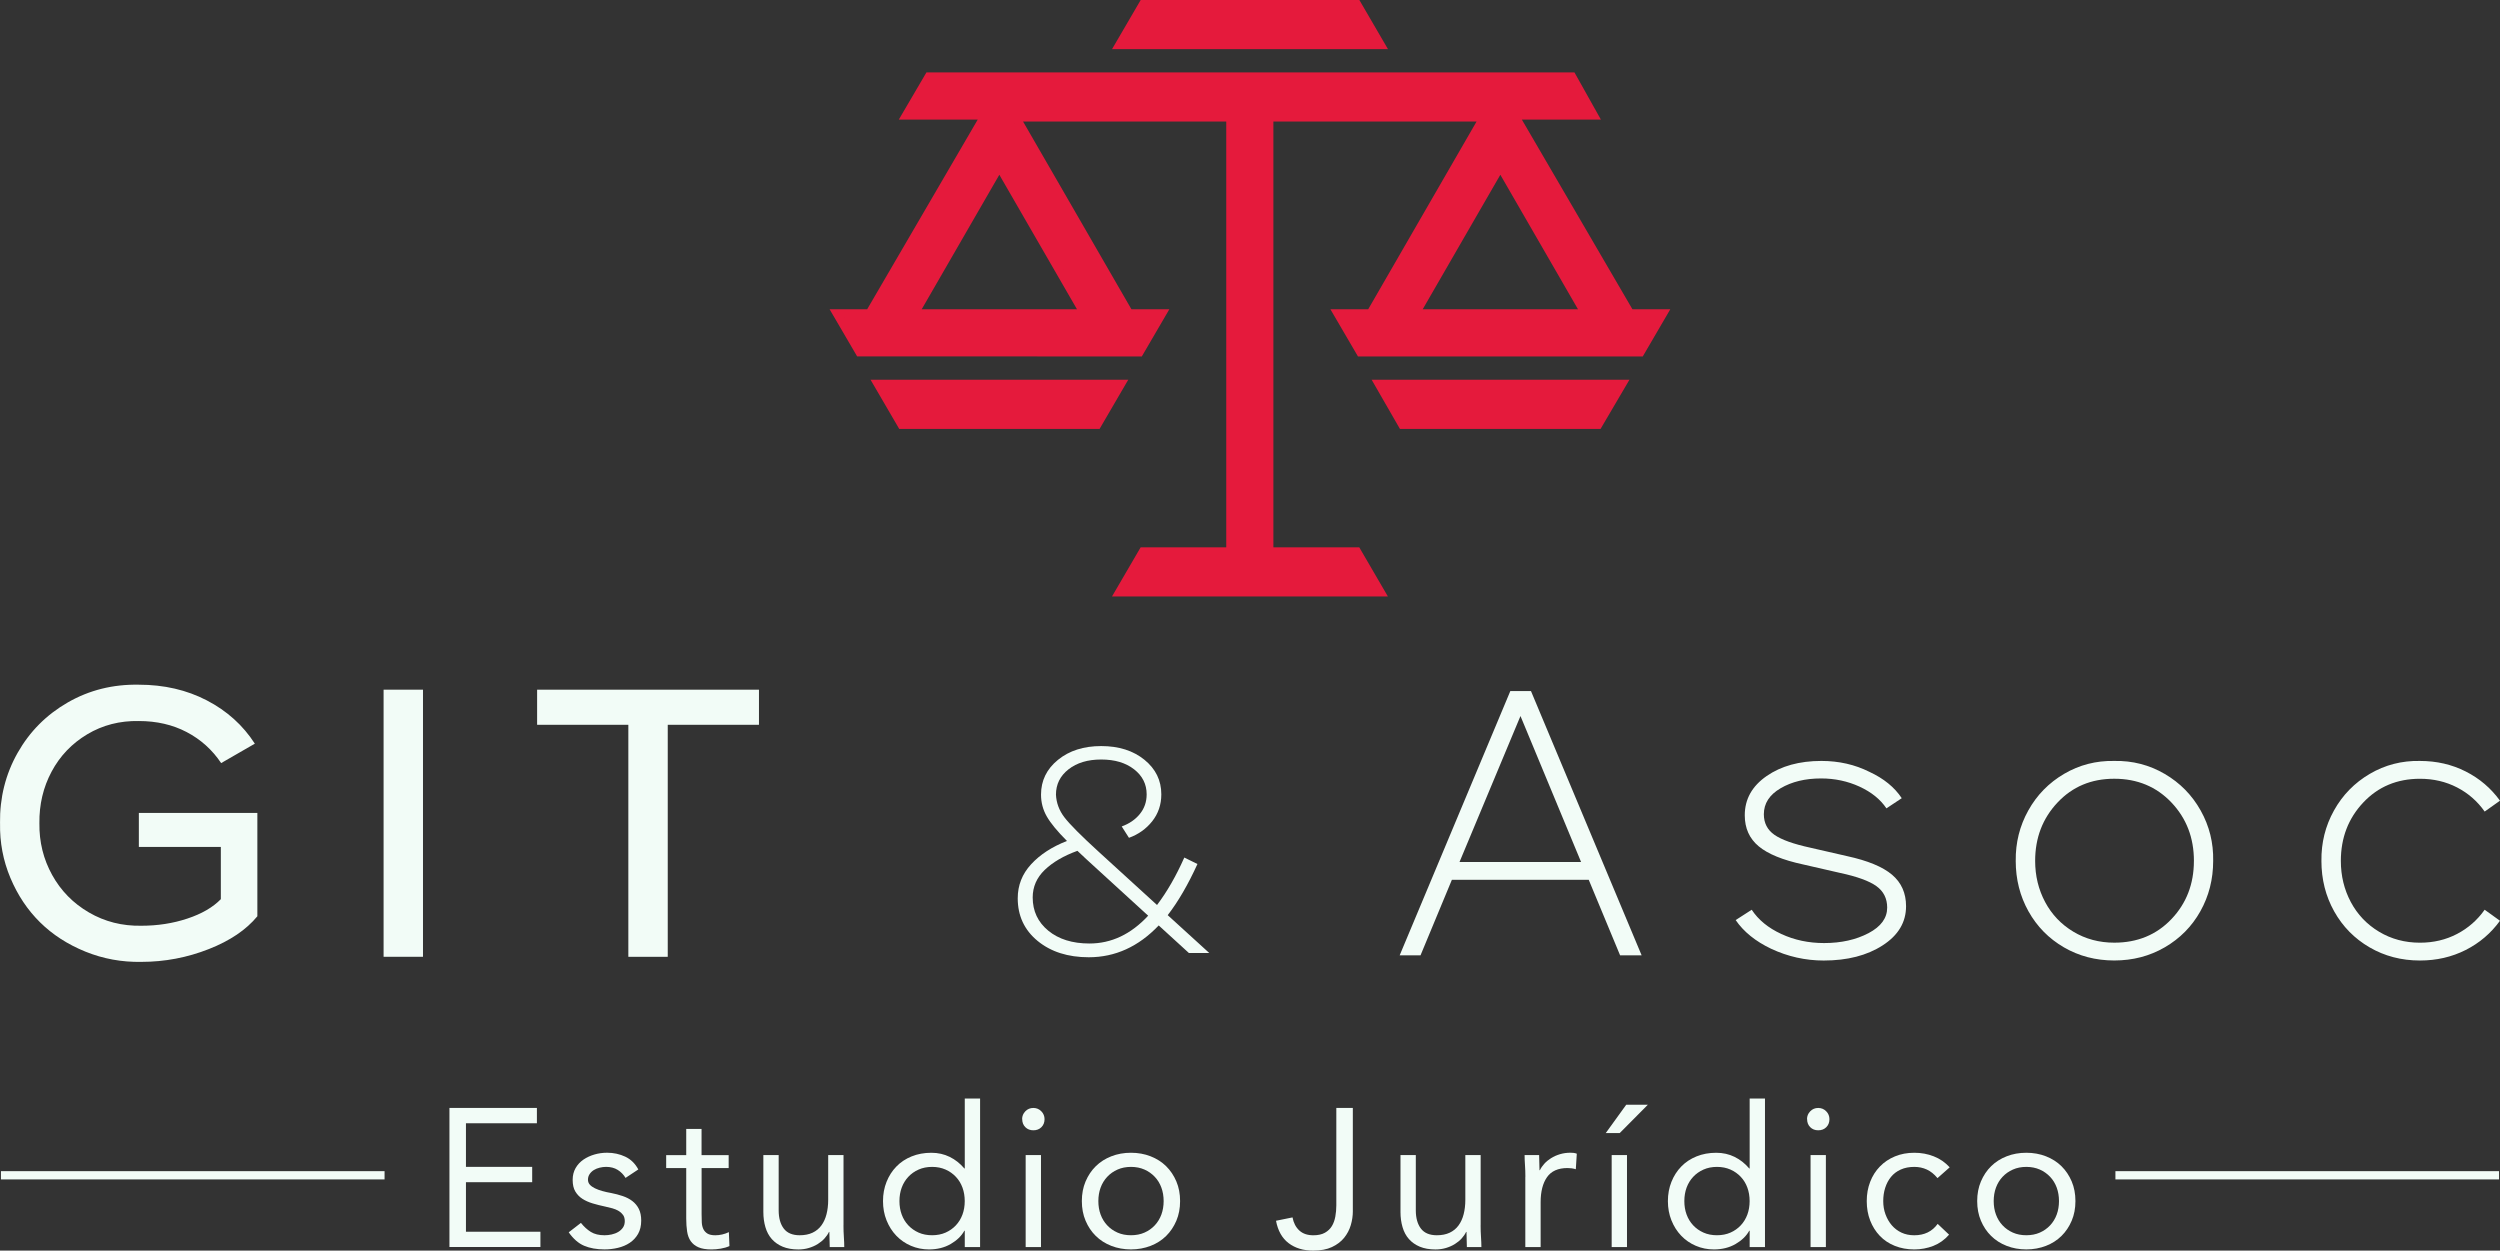 <svg xmlns="http://www.w3.org/2000/svg" id="uuid-435ec4b6-8ba8-4b15-8209-23e0443857b0" viewBox="0 0 1727.88 864.36"><rect x="0" y="0" width="1727.88" height="864.36" fill="#333333" stroke="none"/><defs><style>.uuid-ea94728b-cade-4f6a-acc1-cdebc0fc4901{fill:#f2fcf7;}.uuid-725db22f-9db3-41cf-9a2a-c622f285374e{fill:#e51a3c;}</style></defs><path class="uuid-725db22f-9db3-41cf-9a2a-c622f285374e" d="M1126.67,216.62l-1.16-1.99-78.6-134.82h54.74l-15.08-26.88h-444.59l-15.76,26.88h54.53l-79.76,136.82h-22.61l15.66,26.83,193.47.06,15.68-26.88h-22.86l-2.87-5.01-75.32-130.44h148.25v300.01h-60.38l-16.46,28.25h180.77l-16.46-28.25h-60.59V81.17h148.25l-78.21,135.47h-22.76l15.7,26.88h193.55l15.68-26.88h-22.8l-.02-.02ZM749.31,216.62h-117.24l58.61-101.54,58.63,101.54ZM978.37,216.62l58.61-101.54,58.63,101.54h-117.24Z"></path><path class="uuid-725db22f-9db3-41cf-9a2a-c622f285374e" d="M959.28,412.25h-190.72l19.8-33.97h59.16V84.02h-140.42l74.9,129.75h26.18l-19.02,32.6-196.76-.06-19.01-32.54h25.94l76.42-131.1h-54.55l19.1-32.62h447.89l18.28,32.62h-54.64l76.44,131.1h26.14l-19.02,32.6h-196.83l-19.04-32.6h26.09l74.9-129.75h-140.42v294.27h59.37l19.78,33.97h.04ZM778.51,406.54h170.82l-13.12-22.54h-61.8V78.28h156.05l-81.51,141.18h-19.42l12.36,21.17h190.26l12.34-21.17h-19.48l-83.1-142.53h54.83l-11.89-21.17h-441.26l-12.4,21.17h54.51l-83.1,142.53h-19.27l12.32,21.11,190.19.06,12.34-21.17h-19.54l-3.7-6.46-77.79-134.73h156.05v305.72h-61.59l-13.14,22.54h.04ZM1100.54,219.46h-127.13l63.57-110.1,63.59,110.1h-.02ZM983.3,213.75h107.33l-53.67-92.96-53.66,92.96ZM754.27,219.46h-127.15l63.57-110.1,63.59,110.1ZM637.03,213.75h107.33l-53.67-92.96-53.66,92.96h0Z"></path><polygon class="uuid-725db22f-9db3-41cf-9a2a-c622f285374e" points="937.87 2.85 790.02 2.85 773.54 31.1 954.33 31.1 937.87 2.85"></polygon><path class="uuid-725db22f-9db3-41cf-9a2a-c622f285374e" d="M959.3,33.97h-190.72L788.39,0h151.13l19.78,33.97h0ZM778.51,28.23h170.82l-13.12-22.54h-144.56l-13.14,22.54Z"></path><polygon class="uuid-725db22f-9db3-41cf-9a2a-c622f285374e" points="606.67 265.32 623.13 293.57 758.33 293.59 774.81 265.34 606.67 265.32"></polygon><path class="uuid-725db22f-9db3-41cf-9a2a-c622f285374e" d="M759.98,296.44h-138.49l-19.8-33.97h178.09l-19.8,33.97ZM624.78,290.72h131.92l13.14-22.54h-158.2l13.14,22.54Z"></path><polygon class="uuid-725db22f-9db3-41cf-9a2a-c622f285374e" points="969.21 293.57 1104.63 293.57 1121.2 265.32 952.96 265.32 969.21 293.57"></polygon><path class="uuid-725db22f-9db3-41cf-9a2a-c622f285374e" d="M1106.26,296.44h-138.7l-19.54-33.97h178.17l-19.95,33.97h.02ZM970.87,290.72h132.11l13.23-22.54h-158.31l12.97,22.54Z"></path><path class="uuid-ea94728b-cade-4f6a-acc1-cdebc0fc4901" d="M.01,569.04c-.25-17.66,3.8-33.87,12.13-48.64,8.34-14.77,19.92-26.41,34.73-34.92,14.83-8.51,31.18-12.59,49.08-12.25,17.41,0,33.07,3.61,46.99,10.84,13.92,7.23,24.99,17.2,33.19,29.92l-23.28,13.42c-6.15-9.19-14.11-16.35-23.83-21.44-9.72-5.09-20.75-7.63-33.07-7.63-13.14-.25-25.02,2.81-35.66,9.17-10.63,6.36-18.83,14.96-24.63,25.8-5.79,10.84-8.6,22.75-8.43,35.71-.17,12.89,2.77,24.8,8.81,35.71s14.51,19.56,25.44,25.92c10.92,6.36,22.99,9.42,36.21,9.17,11.24,0,21.83-1.63,31.78-4.94,9.93-3.28,17.66-7.77,23.16-13.42v-36.09h-56.66v-23.52h81.91v71.43c-7.73,9.36-18.89,16.92-33.49,22.65-14.94,5.9-30.51,8.87-46.67,8.87-13.56.25-26.43-2.11-38.68-7.08-12.23-4.97-22.69-11.71-31.35-20.26-8.66-8.54-15.49-18.78-20.51-30.72-5.01-11.94-7.39-24.53-7.14-37.75l-.06.04Z"></path><path class="uuid-ea94728b-cade-4f6a-acc1-cdebc0fc4901" d="M292.35,476.67v184.61h-27.23v-184.61h27.23Z"></path><path class="uuid-ea94728b-cade-4f6a-acc1-cdebc0fc4901" d="M371.23,500.94v-24.26h153.33v24.26h-63.05v160.36h-27.23v-160.36h-63.05Z"></path><path class="uuid-ea94728b-cade-4f6a-acc1-cdebc0fc4901" d="M835.83,658.66h-14.13l-20.85-19.04c-13.96,14.66-30.07,21.99-48.34,21.99-14.41,0-26.18-3.76-35.35-11.28-9.15-7.52-13.75-17.35-13.75-29.47,0-8.98,3.08-16.8,9.25-23.51,6.15-6.7,14.43-12.08,24.78-16.12-6.63-6.63-11.28-12.27-13.94-16.92s-3.99-9.68-3.99-15.11c0-9.66,3.91-17.68,11.71-24.02,7.8-6.36,17.77-9.53,29.9-9.53s22.08,3.15,29.87,9.47c7.77,6.32,11.66,14.28,11.66,23.88,0,7.14-2.11,13.35-6.3,18.63s-9.57,9.08-16.06,11.43l-5.01-7.86c5.24-1.9,9.44-4.77,12.55-8.62,3.13-3.85,4.69-8.37,4.69-13.56,0-7.01-2.89-12.78-8.68-17.3-5.79-4.52-13.35-6.78-22.71-6.78s-16.82,2.26-22.61,6.78c-5.77,4.52-8.68,10.35-8.68,17.49.25,5.7,2.2,10.92,5.83,15.68,3.63,4.77,11.64,12.82,24.02,24.11l40,36.49c6.89-9.09,13.18-20.03,18.85-32.79l9.09,4.46c-6.51,14.28-13.37,26.07-20.56,35.35l28.73,26.16.02-.04ZM793.55,632.88l-42.74-39.06-6.15-5.77c-9.55,3.47-17.07,7.88-22.61,13.21-5.53,5.34-8.3,11.68-8.3,19.01,0,9.42,3.59,17.07,10.77,22.97,7.18,5.9,16.67,8.87,28.48,8.87,15.17,0,28.69-6.42,40.57-19.23h-.02Z"></path><path class="uuid-ea94728b-cade-4f6a-acc1-cdebc0fc4901" d="M1119.74,660.29l-21.68-52.21h-94.59l-21.68,52.21h-14.41l76.48-182.65h14.28l76.48,182.65h-14.9.04ZM1008.76,595.76h84l-41.88-100.88-42.13,100.88h.02Z"></path><path class="uuid-ea94728b-cade-4f6a-acc1-cdebc0fc4901" d="M1199.61,635.91l11.09-7.14c4.59,6.99,11.41,12.57,20.45,16.75,9.04,4.2,18.89,6.28,29.56,6.28,11.83,0,22.08-2.3,30.8-6.89,8.54-4.52,12.82-10.39,12.82-17.62,0-6.32-2.49-11.26-7.46-14.85-4.97-3.57-13.4-6.63-25.31-9.17l-25.25-5.79c-14.13-3.04-24.38-7.21-30.8-12.57-6.4-5.34-9.61-12.47-9.61-21.44,0-11.09,5.03-20.13,15.09-27.09,10.06-6.97,22.69-10.46,37.88-10.46,12.08,0,23.11,2.51,33.13,7.52,9.93,4.59,17.41,10.67,22.4,18.23l-10.59,7.03c-4.2-6.25-10.39-11.24-18.59-15.02-8.22-3.78-17.09-5.66-26.6-5.66-10.92,0-20.24,2.26-27.95,6.78-7.73,4.52-11.58,10.5-11.58,17.98,0,6.08,2.45,10.82,7.33,14.22,4.88,3.4,13.2,6.38,24.95,8.92l25.25,5.79c14.28,3.11,24.64,7.4,31.1,12.87,6.44,5.47,9.66,12.7,9.66,21.74,0,11.09-5.39,20.13-16.2,27.09-10.8,6.97-24.36,10.46-40.71,10.46-12.64,0-24.76-2.72-36.34-8.13-10.84-5.16-19.01-11.77-24.51-19.82l-.02-.02Z"></path><path class="uuid-ea94728b-cade-4f6a-acc1-cdebc0fc4901" d="M1393.18,595.02c-.17-12.57,2.73-24.19,8.68-34.86,5.94-10.67,14.2-19.12,24.76-25.31,10.56-6.19,22.1-9.17,34.67-8.92,12.57-.25,24.15,2.73,34.78,8.92,10.63,6.19,18.95,14.66,24.95,25.37,6,10.71,8.87,22.31,8.62,34.78,0,12.72-2.96,24.34-8.87,34.86-5.9,10.52-14.11,18.8-24.57,24.87-10.46,6.08-22.1,9.11-34.92,9.11s-24.44-3.04-34.86-9.11c-10.42-6.08-18.57-14.37-24.44-24.87-5.87-10.5-8.81-22.12-8.81-34.86v.02ZM1516.33,595.02c0-16.01-5.18-29.47-15.57-40.4-10.39-10.92-23.54-16.39-39.47-16.39s-28.92,5.49-39.23,16.44c-10.31,10.96-15.46,24.4-15.46,40.33,0,10.35,2.3,19.82,6.89,28.44s11.11,15.46,19.52,20.51c8.41,5.05,17.85,7.58,28.27,7.58,16.01,0,29.18-5.43,39.53-16.31s15.51-24.28,15.51-40.21v.02Z"></path><path class="uuid-ea94728b-cade-4f6a-acc1-cdebc0fc4901" d="M1604.46,595.02c-.17-12.57,2.73-24.19,8.68-34.86,5.94-10.67,14.2-19.12,24.76-25.31,10.56-6.19,22.1-9.17,34.67-8.92,11.49,0,22.02,2.43,31.59,7.27,9.57,4.84,17.47,11.58,23.71,20.2l-10.59,7.52c-5.01-7.14-11.37-12.7-19.1-16.69-7.73-3.99-16.25-5.98-25.61-5.98-15.85,0-28.92,5.49-39.23,16.44-10.31,10.96-15.46,24.4-15.46,40.33,0,10.35,2.3,19.82,6.89,28.44s11.11,15.46,19.52,20.51c8.41,5.05,17.85,7.58,28.27,7.58,9.36,0,17.9-2.01,25.61-6.04s14.09-9.61,19.1-16.75l10.59,7.63c-6.25,8.62-14.14,15.36-23.71,20.2-9.57,4.84-20.09,7.27-31.59,7.27-12.82,0-24.44-3.04-34.86-9.11s-18.57-14.37-24.44-24.87c-5.87-10.5-8.81-22.12-8.81-34.86h0Z"></path><path class="uuid-ea94728b-cade-4f6a-acc1-cdebc0fc4901" d="M310.65,765.74h60.43v10.59h-49.04v30.15h45.78v10.59h-45.78v34.23h51.47v10.59h-62.88v-96.17h.02Z"></path><path class="uuid-ea94728b-cade-4f6a-acc1-cdebc0fc4901" d="M401.52,845.2c2.07,2.62,4.37,4.71,6.85,6.25s5.64,2.3,9.44,2.3c1.63,0,3.28-.17,4.96-.55s3.19-.95,4.56-1.77,2.45-1.84,3.27-3.06,1.22-2.7,1.22-4.4-.4-3.13-1.16-4.21c-.78-1.08-1.78-2.01-3.06-2.79s-2.72-1.39-4.35-1.84c-1.63-.46-3.3-.85-5.03-1.22-2.98-.63-5.85-1.35-8.56-2.16-2.72-.82-5.09-1.88-7.14-3.19s-3.66-3.02-4.9-5.09-1.82-4.75-1.82-8.01c0-3.08.68-5.79,2.03-8.15,1.35-2.35,3.17-4.29,5.43-5.85,2.26-1.54,4.8-2.72,7.61-3.53s5.71-1.22,8.7-1.22c4.52,0,8.71.91,12.57,2.72,3.85,1.82,6.85,4.77,9.04,8.83l-8.83,5.85c-1.35-2.26-3.15-4.1-5.37-5.51-2.22-1.4-4.92-2.11-8.09-2.11-1.44,0-2.92.19-4.42.55-1.5.36-2.83.91-4.01,1.63s-2.15,1.65-2.92,2.79-1.16,2.43-1.16,3.87c0,1.35.44,2.51,1.29,3.46s2.03,1.78,3.53,2.51,3.21,1.35,5.16,1.9,3.97.99,6.04,1.35c2.81.55,5.47,1.25,8.01,2.11s4.77,2.01,6.66,3.46,3.4,3.27,4.48,5.43c1.08,2.18,1.63,4.84,1.63,8.01,0,3.63-.72,6.7-2.16,9.23-1.44,2.54-3.38,4.59-5.77,6.19s-5.11,2.73-8.15,3.46-6.13,1.08-9.3,1.08c-5.43,0-10.12-.84-14.05-2.51-3.95-1.67-7.5-4.77-10.67-9.3l8.43-6.51.02.02Z"></path><path class="uuid-ea94728b-cade-4f6a-acc1-cdebc0fc4901" d="M503.65,807.31h-18.74v31.78c0,2.09.04,4.01.13,5.77s.46,3.3,1.08,4.61c.63,1.31,1.58,2.35,2.85,3.13,1.27.78,3.08,1.16,5.43,1.16,1.54,0,3.11-.17,4.75-.55s3.17-.91,4.61-1.63l.4,9.65c-1.82.82-3.84,1.4-6.04,1.77-2.22.36-4.33.55-6.32.55-3.82,0-6.84-.49-9.09-1.5-2.26-.99-4.03-2.39-5.3-4.21-1.27-1.8-2.11-4.04-2.51-6.72-.4-2.68-.61-5.64-.61-8.9v-34.9h-13.86v-8.96h13.86v-18.08h10.59v18.08h18.74v8.96h.02Z"></path><path class="uuid-ea94728b-cade-4f6a-acc1-cdebc0fc4901" d="M582.97,846.84c0,2.9.09,5.62.27,8.15.17,2.54.27,4.84.27,6.93h-10.04c0-1.73-.04-3.44-.13-5.16-.09-1.73-.13-3.49-.13-5.3h-.27c-.72,1.54-1.75,3.04-3.06,4.48-1.31,1.44-2.87,2.73-4.69,3.87s-3.85,2.03-6.11,2.72-4.71,1.03-7.33,1.03c-4.18,0-7.77-.65-10.8-1.9-3.04-1.27-5.54-3.04-7.54-5.3s-3.46-4.99-4.4-8.22c-.95-3.21-1.42-6.72-1.42-10.54v-39.25h10.59v38.16c0,5.34,1.18,9.55,3.53,12.63s6.02,4.61,11.01,4.61c3.44,0,6.4-.59,8.89-1.77s4.52-2.85,6.11-5.03,2.77-4.77,3.53-7.75,1.16-6.28,1.16-9.91v-30.97h10.59v48.49l-.02.02Z"></path><path class="uuid-ea94728b-cade-4f6a-acc1-cdebc0fc4901" d="M666.78,850.63h-.27c-1.99,3.63-5.15,6.68-9.44,9.17-4.29,2.49-9.3,3.74-15,3.74-4.44,0-8.6-.84-12.49-2.51s-7.27-4.01-10.12-6.99-5.09-6.51-6.72-10.59c-1.63-4.06-2.45-8.51-2.45-13.31s.82-9.23,2.45-13.31,3.89-7.61,6.8-10.59c2.9-3,6.4-5.32,10.52-6.99,4.12-1.67,8.68-2.51,13.65-2.51,4.61,0,8.85.95,12.7,2.85s7.21,4.58,10.12,8.01h.27v-48.36h10.59v102.68h-10.59v-11.28l-.02-.02ZM666.78,830.13c0-3.34-.53-6.46-1.56-9.3-1.04-2.85-2.56-5.34-4.56-7.46s-4.37-3.8-7.14-5.03c-2.77-1.22-5.87-1.84-9.3-1.84s-6.55.61-9.3,1.84c-2.77,1.22-5.15,2.9-7.14,5.03-1.99,2.13-3.51,4.61-4.56,7.46s-1.56,5.94-1.56,9.3.51,6.46,1.56,9.3c1.04,2.85,2.56,5.34,4.56,7.46s4.37,3.8,7.14,5.03c2.75,1.22,5.87,1.82,9.3,1.82s6.55-.61,9.3-1.82c2.75-1.22,5.15-2.9,7.14-5.03s3.51-4.61,4.56-7.46,1.56-5.96,1.56-9.3Z"></path><path class="uuid-ea94728b-cade-4f6a-acc1-cdebc0fc4901" d="M706.44,773.49c0-2.09.74-3.89,2.24-5.43s3.32-2.3,5.51-2.3,4.01.78,5.51,2.3c1.5,1.54,2.24,3.36,2.24,5.43,0,2.26-.72,4.12-2.16,5.56s-3.3,2.16-5.56,2.16-4.12-.72-5.56-2.16-2.16-3.3-2.16-5.56h-.04ZM708.89,798.34h10.59v63.57h-10.59v-63.57Z"></path><path class="uuid-ea94728b-cade-4f6a-acc1-cdebc0fc4901" d="M747.72,830.13c0-4.97.85-9.51,2.58-13.58,1.73-4.06,4.06-7.58,7.06-10.52,2.98-2.94,6.57-5.24,10.73-6.85,4.16-1.63,8.7-2.45,13.58-2.45s9.42.82,13.58,2.45,7.75,3.91,10.73,6.85,5.34,6.46,7.06,10.52c1.73,4.08,2.58,8.6,2.58,13.58s-.85,9.51-2.58,13.58-4.08,7.59-7.06,10.52c-2.98,2.94-6.57,5.24-10.73,6.85-4.16,1.61-8.7,2.45-13.58,2.45s-9.42-.82-13.58-2.45c-4.18-1.63-7.75-3.91-10.73-6.85-3-2.94-5.34-6.46-7.06-10.52-1.73-4.08-2.58-8.6-2.58-13.58ZM759.13,830.13c0,3.34.51,6.46,1.56,9.3s2.56,5.34,4.56,7.46c1.99,2.13,4.37,3.8,7.14,5.03,2.75,1.22,5.87,1.82,9.3,1.82s6.55-.61,9.3-1.82,5.15-2.9,7.14-5.03,3.51-4.61,4.56-7.46c1.04-2.85,1.56-5.96,1.56-9.3s-.53-6.46-1.56-9.3c-1.04-2.85-2.56-5.34-4.56-7.46s-4.37-3.8-7.14-5.03c-2.77-1.22-5.87-1.84-9.3-1.84s-6.55.61-9.3,1.84c-2.77,1.22-5.15,2.9-7.14,5.03s-3.51,4.61-4.56,7.46c-1.04,2.85-1.56,5.94-1.56,9.3Z"></path><path class="uuid-ea94728b-cade-4f6a-acc1-cdebc0fc4901" d="M935.02,837.06c0,3.27-.47,6.49-1.42,9.7-.95,3.21-2.49,6.13-4.61,8.77-2.13,2.62-4.94,4.75-8.43,6.38s-7.8,2.45-12.97,2.45c-6.8,0-12.46-1.73-16.97-5.16s-7.42-8.6-8.7-15.47l11.41-2.32c.72,3.82,2.28,6.82,4.69,9.04,2.39,2.22,5.64,3.32,9.7,3.32,3.27,0,5.92-.59,8.01-1.77s3.68-2.72,4.82-4.61,1.92-4.1,2.37-6.59.68-5.05.68-7.67v-67.36h11.41v71.31-.02Z"></path><path class="uuid-ea94728b-cade-4f6a-acc1-cdebc0fc4901" d="M1023.33,846.84c0,2.9.09,5.62.27,8.15.17,2.54.27,4.84.27,6.93h-10.04c0-1.73-.04-3.44-.13-5.16s-.13-3.49-.13-5.3h-.27c-.72,1.54-1.75,3.04-3.06,4.48s-2.87,2.73-4.69,3.87c-1.82,1.14-3.85,2.03-6.11,2.72-2.26.68-4.71,1.03-7.33,1.03-4.18,0-7.77-.65-10.8-1.9-3.04-1.27-5.54-3.04-7.54-5.3s-3.46-4.99-4.4-8.22c-.95-3.21-1.42-6.72-1.42-10.54v-39.25h10.59v38.16c0,5.34,1.18,9.55,3.53,12.63s6.02,4.61,11.01,4.61c3.44,0,6.4-.59,8.89-1.77s4.52-2.85,6.11-5.03,2.77-4.77,3.53-7.75c.76-2.98,1.16-6.28,1.16-9.91v-30.97h10.59v48.49l-.02.02Z"></path><path class="uuid-ea94728b-cade-4f6a-acc1-cdebc0fc4901" d="M1054.27,813.42c0-2.9-.09-5.62-.27-8.15-.19-2.54-.27-4.84-.27-6.93h10.04c0,1.73.04,3.44.13,5.16s.13,3.49.13,5.3h.27c.72-1.54,1.75-3.04,3.06-4.48s2.87-2.73,4.69-3.87,3.85-2.03,6.11-2.72c2.26-.68,4.71-1.03,7.33-1.03.72,0,1.44.04,2.16.13s1.44.27,2.16.55l-.68,10.73c-1.82-.55-3.72-.82-5.71-.82-6.51,0-11.26,2.11-14.2,6.32-2.94,4.21-4.4,9.99-4.4,17.32v30.97h-10.59v-48.49h.04Z"></path><path class="uuid-ea94728b-cade-4f6a-acc1-cdebc0fc4901" d="M1123.95,763.56h14.94l-19.42,19.56h-9.65l14.13-19.56ZM1113.91,798.34h10.59v63.57h-10.59v-63.57Z"></path><path class="uuid-ea94728b-cade-4f6a-acc1-cdebc0fc4901" d="M1209.26,850.63h-.27c-1.99,3.63-5.15,6.68-9.44,9.17-4.29,2.49-9.3,3.74-15,3.74-4.44,0-8.6-.84-12.49-2.51s-7.27-4.01-10.12-6.99-5.09-6.51-6.72-10.59c-1.63-4.06-2.45-8.51-2.45-13.31s.82-9.23,2.45-13.31,3.89-7.61,6.8-10.59c2.9-3,6.4-5.32,10.52-6.99,4.12-1.67,8.68-2.51,13.65-2.51,4.61,0,8.85.95,12.7,2.85s7.21,4.58,10.12,8.01h.27v-48.36h10.59v102.68h-10.59v-11.28l-.02-.02ZM1209.26,830.13c0-3.34-.53-6.46-1.56-9.3-1.04-2.85-2.56-5.34-4.56-7.46s-4.37-3.8-7.14-5.03c-2.77-1.22-5.87-1.84-9.3-1.84s-6.55.61-9.3,1.84c-2.77,1.22-5.15,2.9-7.14,5.03s-3.51,4.61-4.56,7.46c-1.04,2.85-1.56,5.94-1.56,9.3s.51,6.46,1.56,9.3,2.56,5.34,4.56,7.46c1.99,2.13,4.37,3.8,7.14,5.03,2.75,1.22,5.87,1.82,9.3,1.82s6.55-.61,9.3-1.82,5.15-2.9,7.14-5.03,3.51-4.61,4.56-7.46c1.04-2.85,1.56-5.96,1.56-9.3Z"></path><path class="uuid-ea94728b-cade-4f6a-acc1-cdebc0fc4901" d="M1248.92,773.49c0-2.09.74-3.89,2.24-5.43s3.32-2.3,5.51-2.3,4.01.78,5.51,2.3c1.5,1.54,2.24,3.36,2.24,5.43,0,2.26-.72,4.12-2.16,5.56s-3.3,2.16-5.56,2.16-4.12-.72-5.56-2.16-2.16-3.3-2.16-5.56h-.04ZM1251.37,798.34h10.59v63.57h-10.59v-63.57Z"></path><path class="uuid-ea94728b-cade-4f6a-acc1-cdebc0fc4901" d="M1339.09,814.24c-2.26-2.72-4.71-4.69-7.33-5.9-2.64-1.22-5.53-1.84-8.7-1.84-3.53,0-6.66.61-9.38,1.84-2.72,1.22-4.96,2.92-6.72,5.09-1.77,2.16-3.09,4.69-4.01,7.54-.91,2.85-1.35,5.9-1.35,9.17s.51,6.32,1.56,9.17,2.49,5.37,4.35,7.54c1.86,2.16,4.1,3.87,6.72,5.09,2.64,1.22,5.56,1.82,8.83,1.82,6.97,0,12.36-2.62,16.16-7.88l7.88,7.46c-3.08,3.53-6.7,6.11-10.86,7.75-4.18,1.63-8.56,2.45-13.18,2.45-4.9,0-9.38-.82-13.44-2.45s-7.54-3.93-10.39-6.93c-2.85-2.98-5.07-6.51-6.66-10.59-1.59-4.08-2.37-8.56-2.37-13.44s.8-9.23,2.37-13.31,3.82-7.61,6.72-10.59c2.9-3,6.36-5.32,10.39-6.99s8.49-2.51,13.39-2.51,9.17.82,13.39,2.45,7.9,4.16,11.07,7.61l-8.43,7.46h0Z"></path><path class="uuid-ea94728b-cade-4f6a-acc1-cdebc0fc4901" d="M1366.54,830.13c0-4.97.85-9.51,2.58-13.58s4.06-7.58,7.06-10.52c2.98-2.94,6.57-5.24,10.73-6.85,4.16-1.63,8.7-2.45,13.58-2.45s9.42.82,13.58,2.45,7.75,3.91,10.73,6.85,5.34,6.46,7.06,10.52c1.73,4.08,2.58,8.6,2.58,13.58s-.85,9.51-2.58,13.58-4.08,7.59-7.06,10.52c-2.98,2.94-6.57,5.24-10.73,6.85s-8.7,2.45-13.58,2.45-9.42-.82-13.58-2.45c-4.18-1.63-7.75-3.91-10.73-6.85-3-2.94-5.34-6.46-7.06-10.52-1.73-4.08-2.58-8.6-2.58-13.58ZM1377.95,830.13c0,3.34.51,6.46,1.56,9.3s2.56,5.34,4.56,7.46c1.99,2.13,4.37,3.8,7.14,5.03,2.75,1.22,5.87,1.82,9.3,1.82s6.55-.61,9.3-1.82,5.15-2.9,7.14-5.03,3.51-4.61,4.56-7.46c1.04-2.85,1.56-5.96,1.56-9.3s-.53-6.46-1.56-9.3c-1.04-2.85-2.56-5.34-4.56-7.46s-4.37-3.8-7.14-5.03c-2.77-1.22-5.87-1.84-9.3-1.84s-6.55.61-9.3,1.84c-2.77,1.22-5.15,2.9-7.14,5.03s-3.51,4.61-4.56,7.46c-1.04,2.85-1.56,5.94-1.56,9.3Z"></path><rect class="uuid-ea94728b-cade-4f6a-acc1-cdebc0fc4901" x=".66" y="809.45" width="265.13" height="5.71"></rect><rect class="uuid-ea94728b-cade-4f6a-acc1-cdebc0fc4901" x="1462.08" y="809.45" width="265.13" height="5.71"></rect></svg>